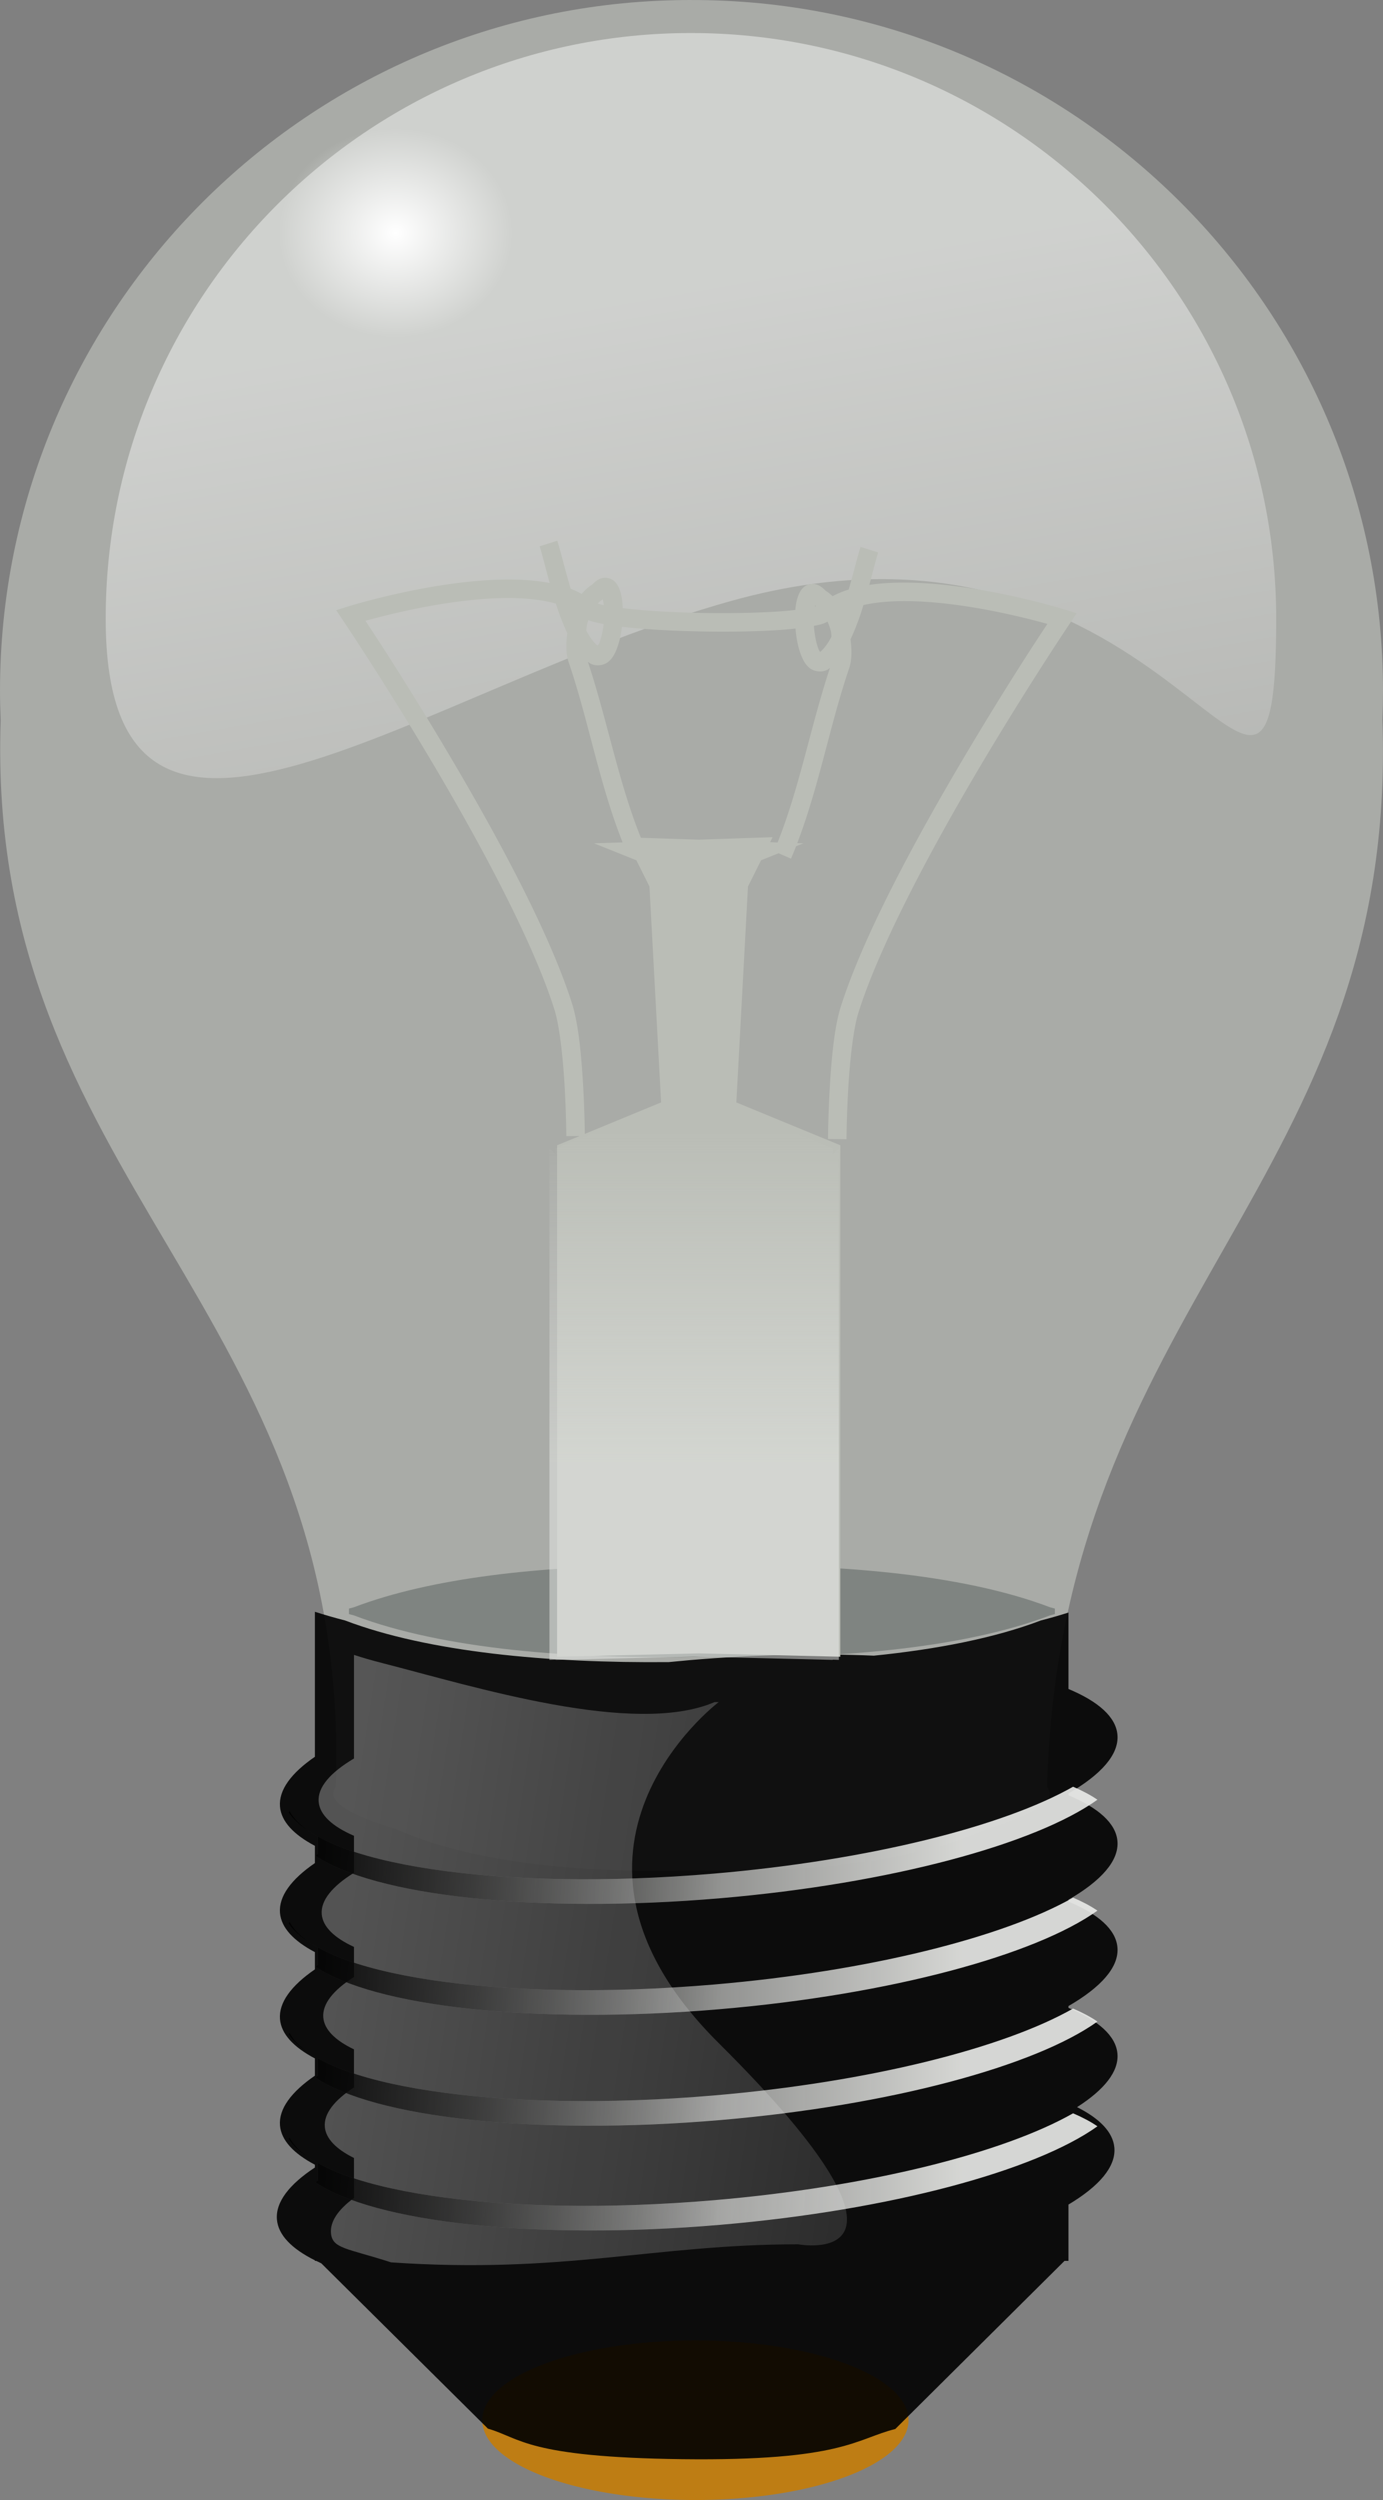 <svg xmlns="http://www.w3.org/2000/svg" xmlns:xlink="http://www.w3.org/1999/xlink" viewBox="0 0 449.19 811.43" version="1.0"><rect x="0" y="0" width="449.19" height="811.43" fill="#808080" stroke="none"/><defs><linearGradient id="i" y2="680.2" xlink:href="#a" gradientUnits="userSpaceOnUse" x2="-27.5" gradientTransform="translate(256 70)" y1="680.2" x1="208.72"/><linearGradient id="c"><stop offset="0"/><stop offset="1" stop-opacity="0"/></linearGradient><linearGradient id="a"><stop offset="0" stop-color="#ebece9"/><stop offset="1" stop-color="#ebece9" stop-opacity="0"/></linearGradient><linearGradient id="d" y2="565.35" gradientUnits="userSpaceOnUse" x2="-375.22" gradientTransform="translate(883.37 -234.12) scale(1.218)" y1="334.92" x1="-416"><stop offset="0" stop-color="#fff" stop-opacity=".904"/><stop offset="1" stop-color="#fff" stop-opacity="0"/></linearGradient><linearGradient id="e" y2="447.81" gradientUnits="userSpaceOnUse" x2="121.52" gradientTransform="translate(256 -2)" y1="555.81" x1="121.52"><stop offset="0" stop-color="#eceeeb"/><stop offset="1" stop-color="#eceeeb" stop-opacity="0"/></linearGradient><linearGradient id="g" y2="680.2" xlink:href="#a" gradientUnits="userSpaceOnUse" x2="-27.5" gradientTransform="translate(256 -2)" y1="680.2" x1="208.72"/><linearGradient id="h" y2="680.2" xlink:href="#a" gradientUnits="userSpaceOnUse" x2="-27.5" gradientTransform="translate(256 34)" y1="680.2" x1="208.72"/><linearGradient id="b"><stop offset="0" stop-color="#fff"/><stop offset="1" stop-color="#fff" stop-opacity="0"/></linearGradient><linearGradient id="j" y2="680.2" xlink:href="#a" gradientUnits="userSpaceOnUse" x2="-27.5" gradientTransform="translate(256 104)" y1="680.2" x1="208.72"/><linearGradient id="n" y2="691.2" xlink:href="#c" gradientUnits="userSpaceOnUse" x2="130.5" gradientTransform="translate(256 70)" y1="680.2" x1="-10.281"/><linearGradient id="k" y2="1127.4" gradientUnits="userSpaceOnUse" x2="340.46" gradientTransform="translate(264.81 -296.23) scale(.943)" y1="1072.9" x1="-9.837"><stop offset="0" stop-color="#fff" stop-opacity=".525"/><stop offset="1" stop-color="#fff" stop-opacity="0"/></linearGradient><linearGradient id="l" y2="691.2" xlink:href="#c" gradientUnits="userSpaceOnUse" x2="130.5" gradientTransform="translate(256 -2)" y1="680.2" x1="-10.281"/><linearGradient id="m" y2="691.2" xlink:href="#c" gradientUnits="userSpaceOnUse" x2="130.5" gradientTransform="translate(256 34)" y1="680.2" x1="-10.281"/><linearGradient id="o" y2="691.2" xlink:href="#c" gradientUnits="userSpaceOnUse" x2="130.5" gradientTransform="translate(256 104)" y1="680.2" x1="-10.281"/><radialGradient id="f" xlink:href="#b" gradientUnits="userSpaceOnUse" cy="184" cx="38" gradientTransform="matrix(1 0 0 .895 0 19.368)" r="38"/></defs><path d="M295.086 785.525a69.223 25.9 0 11-138.446 0 69.223 25.9 0 11138.446 0z" fill-opacity=".965" fill="#c17d11"/><path d="M212.34 508.089c-36.48.16-72.11 3.95-97.38 13.57-.57.14-1.07.29-1.62.43v1.79c.55.14 1.05.29 1.62.43 28.88 11 71.29 14.36 113.03 13.41 41.75.95 84.15-2.41 113.03-13.41.56-.14 1.07-.29 1.6-.43v-1.79c-.53-.14-1.04-.29-1.6-.43-28.88-11-71.28-14.36-113.03-13.41-5.21-.12-10.44-.18-15.65-.16z" fill="#2e3436"/><path d="M224.25 0c-1.7 0-3.4.025-5.09.063C97.72 2.776 0 102.173 0 224.253c0 3.18.09 6.35.22 9.5-5.15 150.25 113.8 189.85 108.88 346.06-.19.38-.38.79-.57 1.16-1.96 3.89 5.97 8.45 20 12.69 24.55 10.99 60.59 14.35 96.07 13.4 35.47.95 71.51-2.41 96.06-13.4 14.03-4.24 21.96-8.8 20-12.69-.19-.38-.37-.8-.56-1.19 4.28-156.95 114.15-195.85 108.9-346.22.13-3.08.19-6.19.19-9.31 0-122.08-97.72-221.47-219.16-224.19-1.92-.045-3.84-.059-5.78-.059z" opacity=".493" fill="#d3d7cf"/><path d="M566.56 280.09c0 104.92-31.59-46.36-177.15-5.73-101.07 28.22-203.02 110.65-203.02 5.73C186.39 175.16 271.55 90 376.47 90c104.93 0 190.09 85.16 190.09 190.09z" opacity=".493" fill="url(#d)" transform="translate(-152.06 -79.281)"/><path d="M102.28 523.129v47.06c-7.69 5.28-11.8 10.8-11.34 16.19.41 4.82 4.44 9.08 11.34 12.72v5.59c-7.69 5.28-11.8 10.8-11.34 16.19.41 4.82 4.44 9.08 11.34 12.72v5.59c-7.69 5.28-11.8 10.8-11.34 16.19.41 4.82 4.44 9.08 11.34 12.72v5.59c-7.69 5.28-11.8 10.8-11.34 16.19.41 4.82 4.44 9.08 11.34 12.72v.9c-8.35 5.49-12.82 11.25-12.34 16.88.43 5.05 4.82 9.5 12.34 13.25v.18h.41c.54.27 1.09.53 1.66.79l54.12 53.65c10.58 3.07 12.71 9.28 63.06 9.92 52.14.64 56.4-6.59 69.25-9.79l54.97-54.57h1.28V715.529c10-5.97 15.44-12.29 14.91-18.47-.43-5-4.73-9.43-12.12-13.15 8.83-5.64 13.62-11.56 13.12-17.35s-6.21-10.82-15.91-14.87v-.59c10.62-6.14 16.46-12.66 15.91-19.04-.5-5.79-6.21-10.82-15.91-14.87v-.59c10.62-6.14 16.46-12.66 15.91-19.04-.5-5.79-6.21-10.82-15.91-14.87v-.59c10.62-6.14 16.46-12.66 15.91-19.04-.5-5.79-6.21-10.82-15.91-14.87v-24.81c-2.68.86-5.65 1.72-8.93 2.56-15.08 5.74-33.86 9.38-54.28 11.44-18.21-.78-38.56-.37-59.94 1.46-2.23.2-4.46.41-6.66.63-39.16.37-78.11-3.23-105.19-13.53-3.61-.93-6.87-1.87-9.75-2.81z" opacity=".904"/><path d="M181 175.499l-5.72 1.81c.76 2.36 1.85 6.89 3.25 11.91-4.35-.83-9.06-1.15-13.87-1.12-24.03.12-51.6 8.74-51.6 8.74l-3.87 1.22 2.25 3.35s13.56 20.15 28.94 46.06c15.37 25.91 32.55 57.64 39.68 80.16 1.71 5.36 2.8 15.87 3.32 24.78.51 8.9.56 16.34.56 16.34l4.31-.03-7.31 3v166l46-1.09 46 1.09v-166l-33.78-13.91 3.78-70.09 4.25-8.5 5.69-2.28 4.03 1.75c.57-1.34 1.13-2.68 1.65-4.03l2.38-.94-2-.06c7.16-18.69 10.61-38.44 16.84-56.69.95-2.74.9-6.05.47-9.47a78.73 78.73 0 003.44-8.72c.26-.79.5-1.61.75-2.4 4.1-.91 8.8-1.31 13.78-1.28 17.86.09 38.05 5.2 45.97 7.4-2.9 4.35-13.37 20.21-26.84 42.91-15.47 26.06-32.8 57.81-40.29 81.4-2.12 6.71-3.03 17.18-3.56 26.25-.52 9.08-.56 16.63-.56 16.63l6 .06s.05-7.44.56-16.34c.52-8.91 1.61-19.42 3.32-24.78 7.13-22.52 24.31-54.25 39.68-80.16 15.38-25.91 28.94-46.06 28.94-46.06l2.25-3.35-3.87-1.22s-27.57-8.62-51.6-8.74c-4.08-.03-8.09.17-11.87.74 1.21-4.45 2.19-8.39 2.87-10.53l-5.72-1.81c-1 3.14-2.26 8.33-3.84 13.84-1.85.58-3.61 1.3-5.25 2.16-.67-.65-1.41-1.24-2.22-1.75-.06-.07-.15-.12-.22-.19-1.21-1.26-2.81-2.34-4.84-1.96-2.15.39-3.19 2.09-3.75 3.46-.61 1.49-.93 3.14-1.06 4.91-1.34.15-2.76.29-4.32.41-6.89.52-15.72.71-24.53.59s-17.63-.58-24.53-1.28c-.97-.1-1.8-.21-2.69-.31-.06-2.31-.36-4.45-1.12-6.32-.57-1.37-1.61-3.07-3.75-3.46-2.03-.38-3.64.7-4.85 1.96-.06.07-.15.12-.21.19a14.01 14.01 0 00-3.38 3.03c-1.15-.63-2.34-1.2-3.59-1.68-1.83-6.16-3.24-12.13-4.35-15.6zm-16.34 18.6c5.86-.03 11.32.54 15.87 1.81.1.29.19.58.29.87 1 3.06 2.16 5.99 3.43 8.72-.43 3.42-.48 6.76.47 9.5 6.43 18.82 9.87 39.22 17.5 58.41l-9.28.31 13.75 5.5 4.25 8.5 3.78 70.09-24.78 10.22c-.01-.91-.07-7.49-.56-15.97-.53-9.07-1.44-19.54-3.56-26.25-7.49-23.59-24.82-55.34-40.29-81.4-13.47-22.7-23.94-38.56-26.84-42.91 7.92-2.2 28.11-7.31 45.97-7.4zm31.12.43c.12.53.23 1.17.32 1.88-.76-.17-1.41-.35-1.94-.53.52-.57 1.07-1.04 1.62-1.35zm68.94 2c.1.06.21.12.31.19-.11.04-.24.08-.37.12l.06-.31zm-73.62 4.75c1.16.49 2.44.74 4 1.06.3.07.64.13.96.19-.27 2.38-.8 4.67-1.4 6.13-.24.57-.39.65-.56.9-1.02-.83-2.31-2.31-3.54-4.62-.04-.09-.07-.25-.12-.34.11-.62.06-1.21.22-1.82.13-.51.27-1.01.44-1.5zm77.68.47c.42.94.79 1.97 1.07 3.03.15.58.11 1.16.21 1.75-.05.12-.09.3-.15.41-1.24 2.33-2.51 3.83-3.53 4.66-.18-.25-.29-.35-.53-.94-.73-1.75-1.29-4.68-1.5-7.53 1.72-.32 3.12-.61 4.43-1.38zm-66.78 1.69c.76.09 1.54.17 2.35.25 7.16.73 16.11 1.15 25.06 1.28s17.89-.05 25.06-.59c1.38-.11 2.67-.24 3.91-.38.25 3.17.85 6.33 1.94 8.94.61 1.48 1.35 2.86 2.71 3.94 1.37 1.07 3.77 1.43 5.5.59l.07-.03.09-.03c.32-.18.58-.42.87-.63-6.29 19-9.83 38.72-17 56.66l-2.43-.1.81-1.62-24 .81-18.78-.62c-7.3-18.07-10.87-37.96-17.22-57.13.3.21.56.45.88.63l.06.03.09.03c1.74.84 4.13.48 5.5-.59 1.37-1.08 2.11-2.46 2.72-3.94.92-2.22 1.5-4.83 1.81-7.5z" fill-rule="evenodd" fill="#babdb6"/><path d="M363.42 421.61l.88 16.5c-1.56.81-2.81 1.62-3.81 2.41l-27.97 11.5v1.93l-2-1.93v166l2-.07v.07l45-1.07 45 1.07v-.07l2 .07v-166l-2 1.93v-1.93l-27.97-11.5c-1-.79-2.25-1.6-3.81-2.41l.87-16.5h-28.19z" opacity=".5" fill-rule="evenodd" fill="url(#e)" transform="translate(-152.06 -79.281)"/><path d="M76 184a38 34 0 11-76 0 38 34 0 1176 0z" transform="translate(90.53 -108.453)" fill="url(#f)"/><path d="M500.59 659.19c-22.53 12.8-66.01 23.86-116.53 28.19-70 5.99-128.89-3.05-137.9-20.35-.16.15-.29.29-.44.44 1.85 2.89 5.12 5.53 9.62 7.91v5.59c-.28.2-.56.39-.84.59 18.85 12.92 71.03 19 131.56 13.82 55.42-4.75 102.33-17.61 122.44-31.97-2.2-1.51-4.85-2.91-7.91-4.22z" opacity=".904" fill="url(#g)" transform="translate(-152.06 -79.281)"/><path d="M500.59 695.19c-22.53 12.8-66.01 23.86-116.53 28.19-70 5.99-128.89-3.05-137.9-20.35-.16.15-.29.29-.44.44 1.85 2.89 5.12 5.53 9.62 7.91v5.59c-.28.2-.56.39-.84.59 18.85 12.92 71.03 19 131.56 13.82 55.42-4.75 102.33-17.61 122.44-31.97-2.2-1.51-4.85-2.91-7.91-4.22z" opacity=".904" fill="url(#h)" transform="translate(-152.06 -79.281)"/><path d="M500.59 731.19c-22.53 12.8-66.01 23.86-116.53 28.19-70 5.99-128.89-3.05-137.9-20.35-.16.15-.29.29-.44.44 1.85 2.89 5.12 5.53 9.62 7.91v5.59c-.28.2-.56.39-.84.59 18.85 12.92 71.03 19 131.56 13.82 55.42-4.75 102.33-17.61 122.44-31.97-2.2-1.51-4.85-2.91-7.91-4.22z" opacity=".904" fill="url(#i)" transform="translate(-152.06 -79.281)"/><path d="M500.59 765.19c-22.53 12.8-66.01 23.86-116.53 28.19-70 5.99-128.89-3.05-137.9-20.35-.16.15-.29.29-.44.44 1.85 2.89 5.12 5.53 9.62 7.91v5.59c-.28.2-.56.39-.84.59 18.85 12.92 71.03 19 131.56 13.82 55.42-4.75 102.33-17.61 122.44-31.97-2.2-1.51-4.85-2.91-7.91-4.22z" opacity=".904" fill="url(#j)" transform="translate(-152.06 -79.281)"/><path d="M267.03 616.41v33.62c-7.67 4.55-11.87 9.35-11.47 14.06.37 4.28 4.49 8.01 11.47 11.03v12c-7.04 4.38-10.85 8.97-10.47 13.47.35 4.07 4.09 7.65 10.47 10.6v9.75c-6.72 4.28-10.34 8.76-9.97 13.15.34 3.96 3.91 7.45 9.97 10.35v12.34c-6.38 4.18-9.83 8.53-9.47 12.81.33 3.85 3.72 7.25 9.47 10.1v12.97c-5.1 3.75-7.79 7.62-7.47 11.43.44 5.07 5.16 4.85 19.52 9.48 56.25 3.85 85.38-5.85 132.23-5.86 0 0 49.19 9.2-25.81-65.3-63.33-62.92 0-110.69 0-110.69-.45-.01-.89 0-1.34 0-26.13 11.23-78.15-5.03-107.94-12.66-3.41-.87-6.47-1.76-9.19-2.65z" opacity=".563" fill="url(#k)" transform="translate(-152.06 -79.281)"/><path d="M500.59 659.19c-22.53 12.8-66.01 23.86-116.53 28.19-70 5.99-128.89-3.05-137.9-20.35-.16.15-.29.29-.44.44 1.85 2.89 5.12 5.53 9.62 7.91v5.59c-.28.2-.56.39-.84.59 18.85 12.92 71.03 19 131.56 13.82 55.42-4.75 102.33-17.61 122.44-31.97-2.2-1.51-4.85-2.91-7.91-4.22z" opacity=".904" fill="url(#l)" transform="translate(-152.06 -79.281)"/><path d="M500.59 695.19c-22.53 12.8-66.01 23.86-116.53 28.19-70 5.99-128.89-3.05-137.9-20.35-.16.15-.29.29-.44.44 1.85 2.89 5.12 5.53 9.62 7.91v5.59c-.28.2-.56.39-.84.59 18.85 12.92 71.03 19 131.56 13.82 55.42-4.75 102.33-17.61 122.44-31.97-2.2-1.51-4.85-2.91-7.91-4.22z" opacity=".904" fill="url(#m)" transform="translate(-152.06 -79.281)"/><path d="M500.59 731.19c-22.53 12.8-66.01 23.86-116.53 28.19-70 5.99-128.89-3.05-137.9-20.35-.16.15-.29.29-.44.44 1.85 2.89 5.12 5.53 9.62 7.91v5.59c-.28.2-.56.39-.84.59 18.85 12.92 71.03 19 131.56 13.82 55.42-4.75 102.33-17.61 122.44-31.97-2.2-1.51-4.85-2.91-7.91-4.22z" opacity=".904" fill="url(#n)" transform="translate(-152.06 -79.281)"/><path d="M500.59 765.19c-22.53 12.8-66.01 23.86-116.53 28.19-70 5.99-128.89-3.05-137.9-20.35-.16.15-.29.29-.44.44 1.85 2.89 5.12 5.53 9.62 7.91v5.59c-.28.2-.56.39-.84.59 18.85 12.92 71.03 19 131.56 13.82 55.42-4.75 102.33-17.61 122.44-31.97-2.2-1.51-4.85-2.91-7.91-4.22z" opacity=".904" fill="url(#o)" transform="translate(-152.06 -79.281)"/><path d="M76 184a38 34 0 11-76 0 38 34 0 1176 0z" transform="translate(90.53 -108.453)" fill="url(#f)"/></svg>